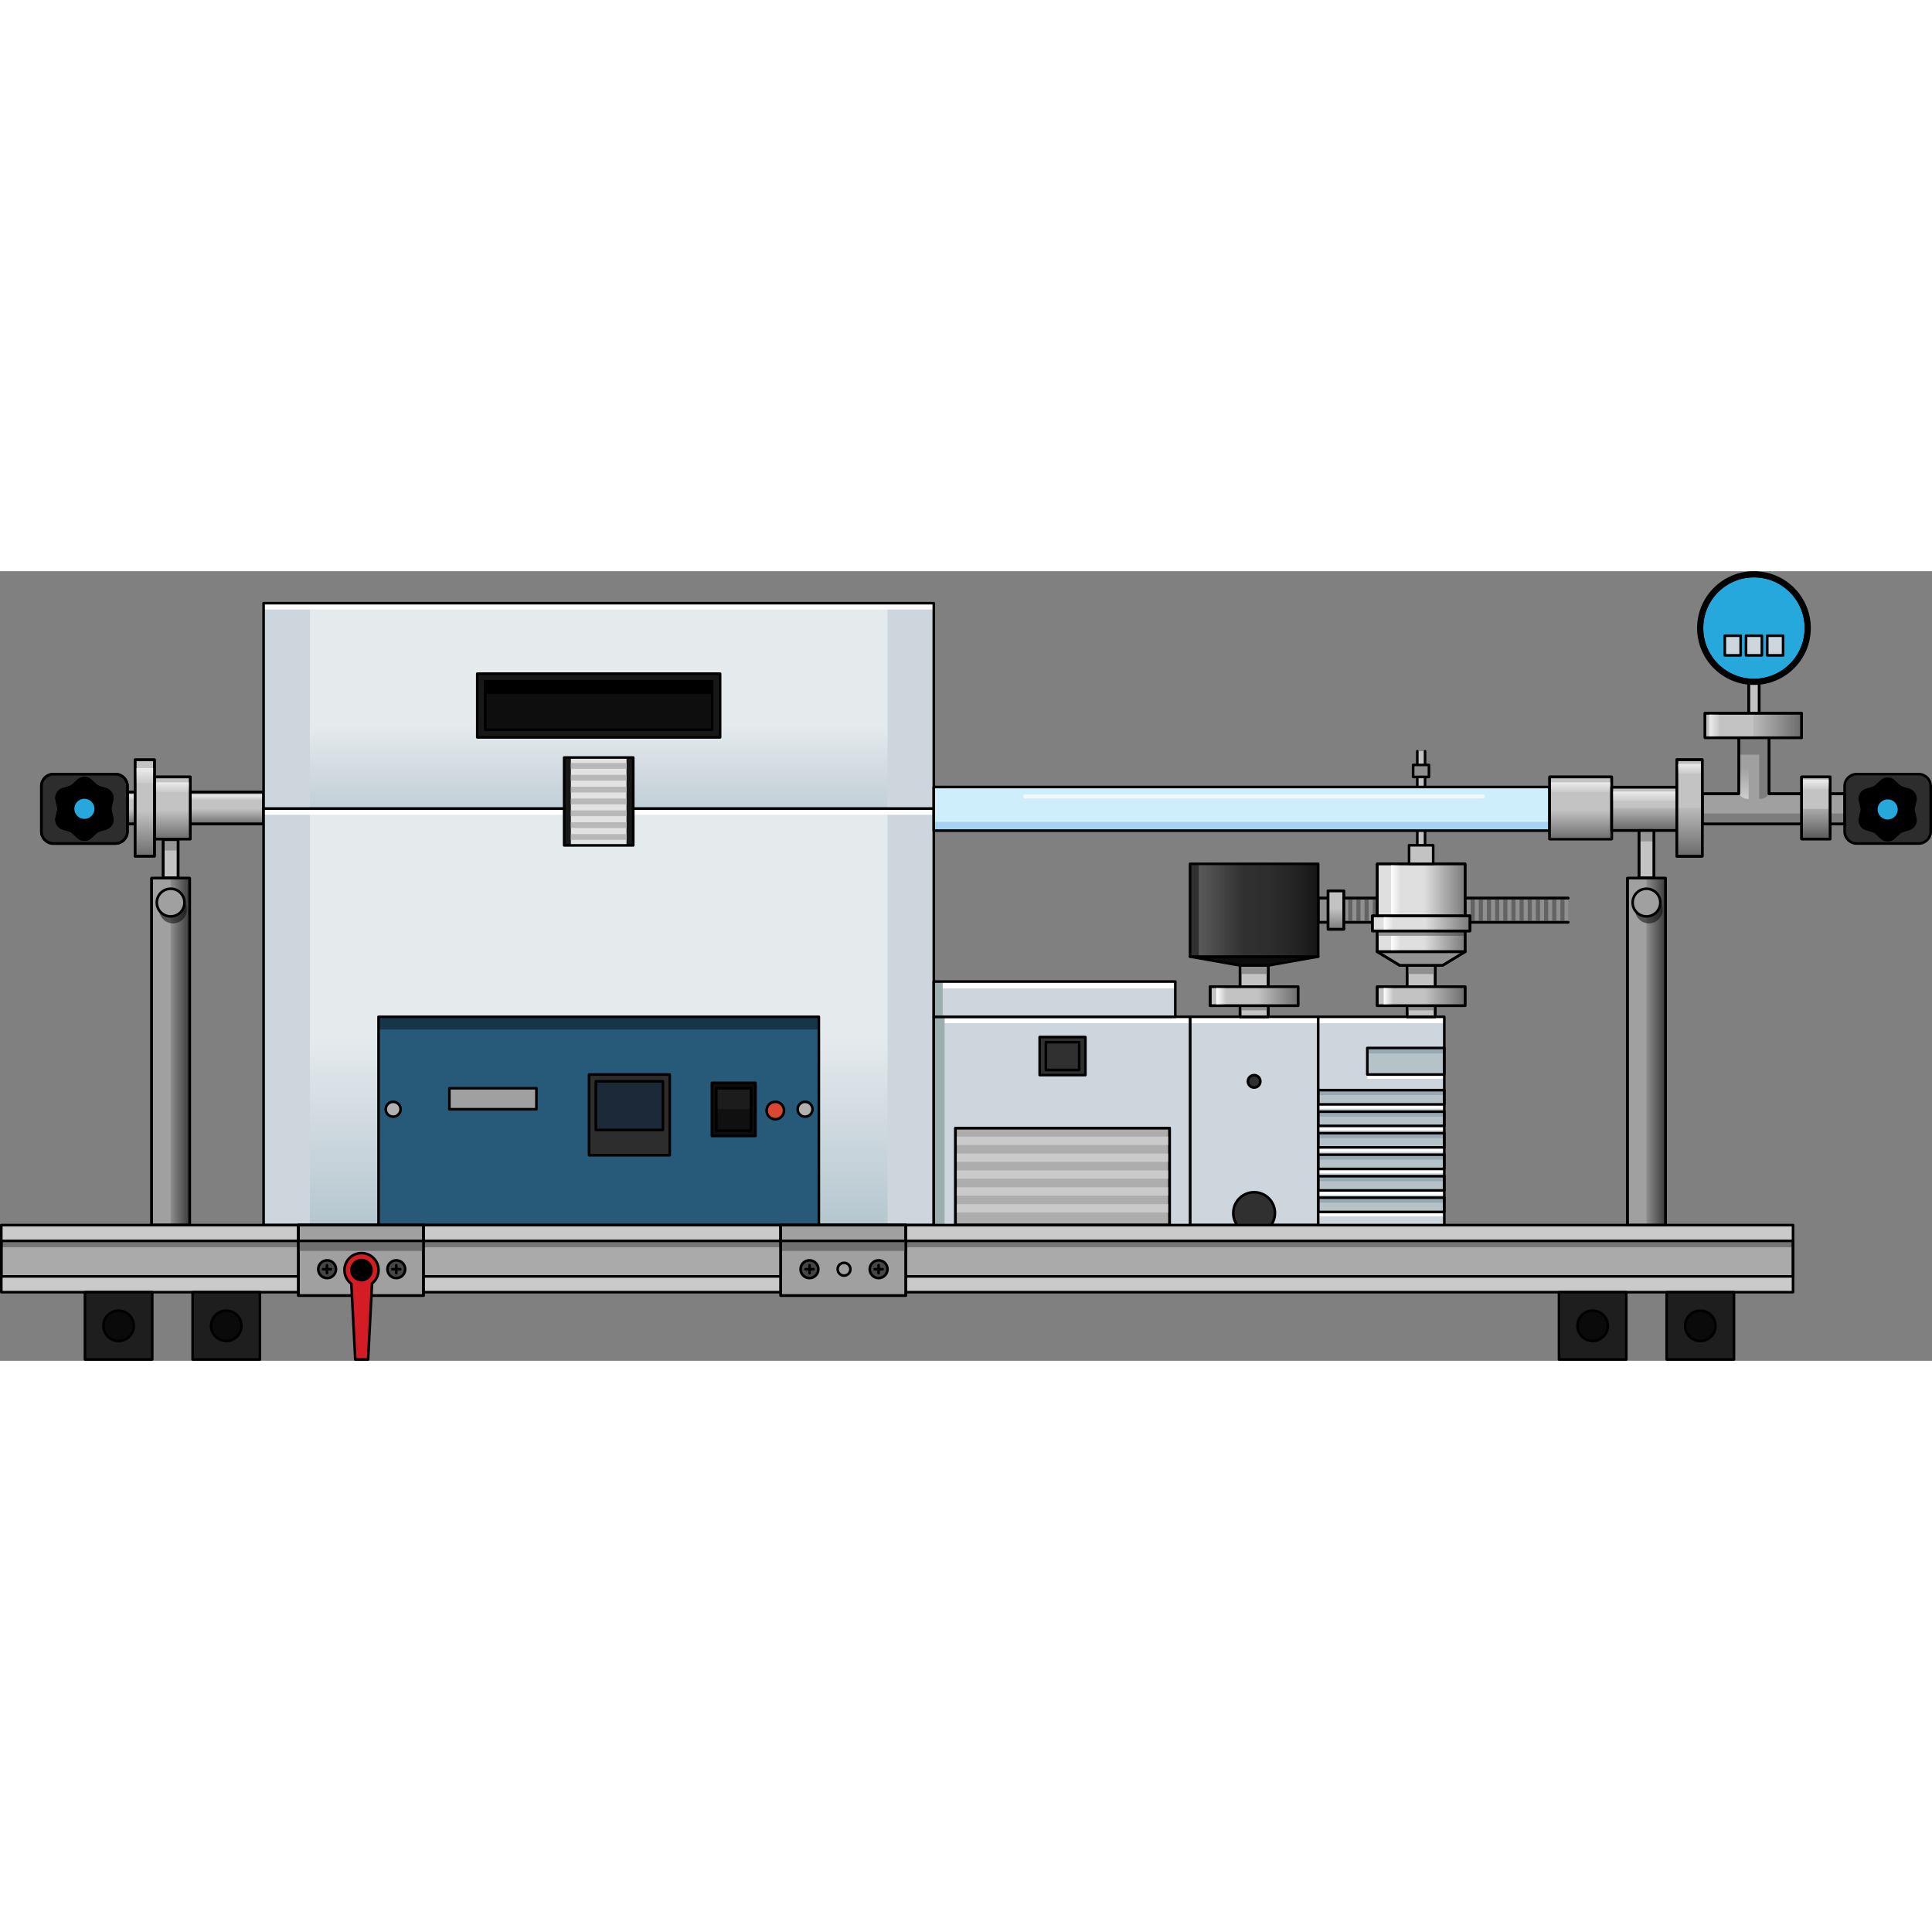 <?xml version="1.0" encoding="utf-8"?>
<!-- Created by: Science Figures, www.sciencefigures.org, Generator: Science Figures Editor -->
<svg version="1.1" id="Layer_1" xmlns="http://www.w3.org/2000/svg" xmlns:xlink="http://www.w3.org/1999/xlink" 
	 width="800px" height="800px" viewBox="0 0 743.48 303.846" enable-background="new 0 0 743.48 303.846"
	 xml:space="preserve">
<rect x="0" y="0" width="743.48" height="303.846" fill="#808080" stroke="none"/>
<g>
	<polyline fill="#8F8F8F" stroke="#000000" stroke-linecap="round" stroke-linejoin="round" stroke-miterlimit="10" points="
		603.476,135.108 507.27,135.108 507.27,125.805 603.476,125.805 	"/>
	<g>
		<g>
			<rect x="518.832" y="125.805" fill="#636363" width="1.583" height="9.304"/>
		</g>
		<g>
			<rect x="521.972" y="125.805" fill="#636363" width="1.583" height="9.304"/>
		</g>
		<g>
			<rect x="525.112" y="125.805" fill="#636363" width="1.583" height="9.304"/>
		</g>
		<g>
			<rect x="528.252" y="125.805" fill="#636363" width="1.583" height="9.304"/>
		</g>
		<g>
			<rect x="531.391" y="125.805" fill="#636363" width="1.583" height="9.304"/>
		</g>
		<g>
			<rect x="534.531" y="125.805" fill="#636363" width="1.583" height="9.304"/>
		</g>
		<g>
			<rect x="537.671" y="125.805" fill="#636363" width="1.583" height="9.304"/>
		</g>
		<g>
			<rect x="540.811" y="125.805" fill="#636363" width="1.583" height="9.304"/>
		</g>
		<g>
			<rect x="543.951" y="125.805" fill="#636363" width="1.583" height="9.304"/>
		</g>
		<g>
			<rect x="547.091" y="125.805" fill="#636363" width="1.583" height="9.304"/>
		</g>
		<g>
			<rect x="550.231" y="125.805" fill="#636363" width="1.583" height="9.304"/>
		</g>
		<g>
			<rect x="553.371" y="125.805" fill="#636363" width="1.583" height="9.304"/>
		</g>
		<g>
			<rect x="556.511" y="125.805" fill="#636363" width="1.583" height="9.304"/>
		</g>
		<g>
			<rect x="559.651" y="125.805" fill="#636363" width="1.583" height="9.304"/>
		</g>
		<g>
			<rect x="562.791" y="125.805" fill="#636363" width="1.583" height="9.304"/>
		</g>
		<g>
			<rect x="565.931" y="125.805" fill="#636363" width="1.583" height="9.304"/>
		</g>
		<g>
			<rect x="569.071" y="125.805" fill="#636363" width="1.583" height="9.304"/>
		</g>
		<g>
			<rect x="572.211" y="125.805" fill="#636363" width="1.583" height="9.304"/>
		</g>
		<g>
			<rect x="575.35" y="125.805" fill="#636363" width="1.583" height="9.304"/>
		</g>
		<g>
			<rect x="578.49" y="125.805" fill="#636363" width="1.583" height="9.304"/>
		</g>
		<g>
			<rect x="581.63" y="125.805" fill="#636363" width="1.583" height="9.304"/>
		</g>
		<g>
			<rect x="584.77" y="125.805" fill="#636363" width="1.583" height="9.304"/>
		</g>
		<g>
			<rect x="587.91" y="125.805" fill="#636363" width="1.583" height="9.304"/>
		</g>
		<g>
			<rect x="591.05" y="125.805" fill="#636363" width="1.583" height="9.304"/>
		</g>
		<g>
			<rect x="594.19" y="125.805" fill="#636363" width="1.583" height="9.304"/>
		</g>
		<g>
			<rect x="597.33" y="125.805" fill="#636363" width="1.583" height="9.304"/>
		</g>
		<g>
			<rect x="600.47" y="125.805" fill="#636363" width="1.583" height="9.304"/>
		</g>
	</g>
	<polyline fill="none" stroke="#000000" stroke-linecap="round" stroke-linejoin="round" stroke-miterlimit="10" points="
		603.476,135.108 507.27,135.108 507.27,125.805 603.476,125.805 	"/>
	<g>
		<polyline fill="#C3C3C3" stroke="#000000" stroke-linecap="round" stroke-linejoin="round" stroke-miterlimit="10" points="
			545.409,69.268 545.409,112.607 548.387,112.607 548.387,69.268 		"/>
		<rect x="457.961" y="171.467" fill="#CDD6DC" width="49.309" height="80.159"/>
		<rect x="457.961" y="171.467" fill="#FFFFFF" width="49.309" height="2.449"/>
		
			<rect x="457.961" y="171.467" fill="none" stroke="#000000" stroke-linecap="round" stroke-linejoin="round" stroke-miterlimit="10" width="49.309" height="80.159"/>
		
			<circle fill="#303030" stroke="#000000" stroke-linecap="round" stroke-linejoin="round" stroke-miterlimit="10" cx="482.616" cy="246.998" r="8.022"/>
		
			<circle fill="#303030" stroke="#000000" stroke-linecap="round" stroke-linejoin="round" stroke-miterlimit="10" cx="482.616" cy="196.308" r="2.395"/>
		<g>
			
				<rect x="49.044" y="84.974" fill="#C3C3C3" stroke="#000000" stroke-linecap="round" stroke-linejoin="round" stroke-miterlimit="10" width="52.397" height="12.281"/>
			<linearGradient id="SVGID_1_" gradientUnits="userSpaceOnUse" x1="75.243" y1="101.702" x2="75.243" y2="91.461">
				<stop  offset="0" style="stop-color:#2D2D2D"/>
				<stop  offset="1" style="stop-color:#2D2D2D;stop-opacity:0"/>
			</linearGradient>
			<rect x="49.044" y="91.115" fill="url(#SVGID_1_)" width="52.397" height="6.141"/>
			<linearGradient id="SVGID_2_" gradientUnits="userSpaceOnUse" x1="75.243" y1="84.98" x2="75.243" y2="88.312">
				<stop  offset="0" style="stop-color:#FFFFFF"/>
				<stop  offset="1" style="stop-color:#FFFFFF;stop-opacity:0"/>
			</linearGradient>
			<rect x="49.044" y="86.043" fill="url(#SVGID_2_)" width="52.397" height="1.914"/>
			
				<rect x="49.044" y="84.974" fill="none" stroke="#000000" stroke-linecap="round" stroke-linejoin="round" stroke-miterlimit="10" width="52.397" height="12.281"/>
		</g>
		<g>
			
				<rect x="58.344" y="118.125" fill="#A0A0A0" stroke="#000000" stroke-linecap="round" stroke-linejoin="round" stroke-miterlimit="10" width="14.651" height="133.502"/>
			<linearGradient id="SVGID_3_" gradientUnits="userSpaceOnUse" x1="74.216" y1="184.875" x2="63.993" y2="184.875">
				<stop  offset="0" style="stop-color:#2D2D2D"/>
				<stop  offset="1" style="stop-color:#2D2D2D;stop-opacity:0"/>
			</linearGradient>
			<rect x="65.669" y="118.125" fill="url(#SVGID_3_)" width="7.325" height="133.502"/>
			<circle opacity="0.5" cx="66.59" cy="130.198" r="5.325"/>
			
				<rect x="58.344" y="118.125" fill="none" stroke="#000000" stroke-linecap="round" stroke-linejoin="round" stroke-miterlimit="10" width="14.651" height="133.502"/>
			
				<rect x="62.797" y="103.279" fill="#C3C3C3" stroke="#000000" stroke-linecap="round" stroke-linejoin="round" stroke-miterlimit="10" width="5.744" height="14.717"/>
			<rect x="62.797" y="103.279" opacity="0.3" fill="#2D2D2D" width="5.744" height="4.195"/>
			
				<rect x="62.797" y="103.279" fill="none" stroke="#000000" stroke-linecap="round" stroke-linejoin="round" stroke-miterlimit="10" width="5.744" height="14.717"/>
			
				<circle fill="#A0A0A0" stroke="#000000" stroke-linecap="round" stroke-linejoin="round" stroke-miterlimit="10" cx="65.669" cy="127.515" r="5.325"/>
		</g>
		<rect x="359.344" y="83.047" fill="#CEEEFB" width="236.992" height="16.78"/>
		<path opacity="0.7" fill="#FFFFFF" d="M570.686,87.444H394.545c-0.434,0-0.785-0.351-0.785-0.785c0-0.434,0.351-0.785,0.785-0.785
			h176.141c0.434,0,0.785,0.351,0.785,0.785C571.471,87.092,571.12,87.444,570.686,87.444z"/>
		<rect x="359.344" y="96.471" opacity="0.2" fill="#006AD1" width="236.992" height="2.969"/>
		<rect x="101.441" y="91.308" fill="#CDD6DC" width="257.903" height="160.318"/>
		<linearGradient id="SVGID_4_" gradientUnits="userSpaceOnUse" x1="230.392" y1="79.373" x2="230.392" y2="256.857">
			<stop  offset="0.564" style="stop-color:#E5EAED"/>
			<stop  offset="1" style="stop-color:#B2C4CE"/>
		</linearGradient>
		<rect x="119.254" y="91.308" fill="url(#SVGID_4_)" width="222.277" height="160.318"/>
		<rect x="101.441" y="91.308" fill="#FFFFFF" width="257.903" height="2.415"/>
		
			<rect x="101.441" y="91.308" fill="none" stroke="#000000" stroke-linecap="round" stroke-linejoin="round" stroke-miterlimit="10" width="257.903" height="160.318"/>
		<rect x="101.441" y="12.311" fill="#CDD6DC" width="257.903" height="78.997"/>
		<linearGradient id="SVGID_5_" gradientUnits="userSpaceOnUse" x1="230.392" y1="1.934" x2="230.392" y2="103.968">
			<stop  offset="0.564" style="stop-color:#E5EAED"/>
			<stop  offset="1" style="stop-color:#B2C4CE"/>
		</linearGradient>
		<rect x="119.254" y="12.311" fill="url(#SVGID_5_)" width="222.277" height="78.997"/>
		<rect x="101.441" y="12.311" fill="#FFFFFF" width="257.903" height="2.415"/>
		
			<rect x="101.441" y="12.311" fill="none" stroke="#000000" stroke-linecap="round" stroke-linejoin="round" stroke-miterlimit="10" width="257.903" height="78.997"/>
		<rect x="145.667" y="171.467" fill="#275978" width="169.451" height="80.159"/>
		<rect x="145.667" y="171.467" opacity="0.4" width="169.451" height="4.899"/>
		
			<rect x="145.667" y="171.467" fill="none" stroke="#000000" stroke-linecap="round" stroke-linejoin="round" stroke-miterlimit="10" width="169.451" height="80.159"/>
		<rect x="273.96" y="196.899" fill="#0D0D0D" width="16.768" height="20.427"/>
		
			<rect x="273.96" y="196.899" fill="none" stroke="#000000" stroke-linecap="round" stroke-linejoin="round" stroke-miterlimit="10" width="16.768" height="20.427"/>
		<rect x="275.655" y="198.965" fill="#1C1C1C" width="13.377" height="16.296"/>
		<rect x="275.655" y="207.046" fill="#101010" width="13.377" height="8.214"/>
		
			<rect x="275.655" y="198.965" fill="none" stroke="#000000" stroke-linecap="round" stroke-linejoin="round" stroke-miterlimit="10" width="13.377" height="16.296"/>
		
			<rect x="226.671" y="193.683" fill="#2D2D2D" stroke="#000000" stroke-linecap="round" stroke-linejoin="round" stroke-miterlimit="10" width="31.064" height="31.064"/>
		<rect x="229.296" y="196.308" fill="#1C2939" width="25.815" height="18.716"/>
		
			<rect x="229.296" y="196.308" fill="none" stroke="#000000" stroke-linecap="round" stroke-linejoin="round" stroke-miterlimit="10" width="25.815" height="18.716"/>
		
			<circle fill="#D94732" stroke="#000000" stroke-linecap="round" stroke-linejoin="round" stroke-miterlimit="10" cx="298.351" cy="207.537" r="3.356"/>
		
			<circle fill="#B1B1B1" stroke="#000000" stroke-linecap="round" stroke-linejoin="round" stroke-miterlimit="10" cx="309.813" cy="207.046" r="2.864"/>
		
			<circle fill="#B1B1B1" stroke="#000000" stroke-linecap="round" stroke-linejoin="round" stroke-miterlimit="10" cx="151.292" cy="207.046" r="2.864"/>
		<rect x="217.097" y="71.688" fill="#181818" width="26.591" height="33.819"/>
		<rect x="219.688" y="71.688" fill="#E2E2E2" width="21.409" height="33.819"/>
		
			<rect x="217.097" y="71.688" fill="none" stroke="#000000" stroke-linecap="round" stroke-linejoin="round" stroke-miterlimit="10" width="26.591" height="33.819"/>
		<rect x="183.665" y="39.418" fill="#181818" width="93.454" height="24.525"/>
		<rect x="183.665" y="39.418" fill="#181818" width="93.454" height="24.525"/>
		
			<rect x="221.059" y="7.999" transform="matrix(-1.836970e-16 1 -1 -1.836970e-16 282.073 -178.712)" fill="#0E0E0E" stroke="#000000" stroke-linecap="round" stroke-linejoin="round" stroke-miterlimit="10" width="18.667" height="87.363"/>
		<rect x="186.711" y="42.347" width="87.363" height="4.855"/>
		
			<rect x="183.665" y="39.418" fill="none" stroke="#000000" stroke-linecap="round" stroke-linejoin="round" stroke-miterlimit="10" width="93.454" height="24.525"/>
		<rect x="0.5" y="251.626" fill="#CACACA" width="689.504" height="25.816"/>
		<rect x="0.5" y="257.699" fill="#AAAAAA" width="689.504" height="13.672"/>
		<rect x="0.5" y="257.699" fill="#757575" width="689.504" height="2.457"/>
		
			<rect x="0.5" y="257.699" fill="none" stroke="#000000" stroke-linecap="round" stroke-linejoin="round" stroke-miterlimit="10" width="689.504" height="13.672"/>
		
			<rect x="0.5" y="251.626" fill="none" stroke="#000000" stroke-linecap="round" stroke-linejoin="round" stroke-miterlimit="10" width="689.504" height="25.816"/>
		
			<rect x="300.429" y="251.626" fill="#A0A0A0" stroke="#000000" stroke-linecap="round" stroke-linejoin="round" stroke-miterlimit="10" width="48.14" height="27.125"/>
		<rect x="300.429" y="257.699" fill="#6F6F6F" width="48.14" height="3.863"/>
		
			<rect x="300.429" y="251.626" fill="none" stroke="#000000" stroke-linecap="round" stroke-linejoin="round" stroke-miterlimit="10" width="48.14" height="27.125"/>
		
			<circle fill="#464646" stroke="#000000" stroke-linecap="round" stroke-linejoin="round" stroke-miterlimit="10" cx="311.492" cy="268.608" r="3.419"/>
		
			<circle fill="#464646" stroke="#000000" stroke-linecap="round" stroke-linejoin="round" stroke-miterlimit="10" cx="338.111" cy="268.608" r="3.419"/>
		
			<circle fill="none" stroke="#000000" stroke-linecap="round" stroke-linejoin="round" stroke-miterlimit="10" cx="324.802" cy="268.608" r="2.462"/>
		
			<rect x="114.822" y="251.626" fill="#A0A0A0" stroke="#000000" stroke-linecap="round" stroke-linejoin="round" stroke-miterlimit="10" width="48.14" height="27.125"/>
		<rect x="114.822" y="257.699" fill="#6F6F6F" width="48.14" height="3.863"/>
		
			<rect x="114.822" y="251.626" fill="none" stroke="#000000" stroke-linecap="round" stroke-linejoin="round" stroke-miterlimit="10" width="48.14" height="27.125"/>
		
			<circle fill="#464646" stroke="#000000" stroke-linecap="round" stroke-linejoin="round" stroke-miterlimit="10" cx="125.884" cy="268.608" r="3.419"/>
		
			<circle fill="#464646" stroke="#000000" stroke-linecap="round" stroke-linejoin="round" stroke-miterlimit="10" cx="152.504" cy="268.608" r="3.419"/>
		<path fill="#2D2D2D" stroke="#000000" stroke-linecap="round" stroke-linejoin="round" stroke-miterlimit="10" d="M44.395,104.799
			H20.569c-2.567,0-4.649-2.081-4.649-4.649V82.724c0-2.567,2.081-4.649,4.649-4.649h23.827c2.567,0,4.649,2.081,4.649,4.649v17.426
			C49.044,102.718,46.963,104.799,44.395,104.799z"/>
		<path fill="none" stroke="#000000" stroke-linecap="round" stroke-linejoin="round" stroke-miterlimit="10" d="M44.395,104.799
			H20.569c-2.567,0-4.649-2.081-4.649-4.649V82.724c0-2.567,2.081-4.649,4.649-4.649h23.827c2.567,0,4.649,2.081,4.649,4.649v17.426
			C49.044,102.718,46.963,104.799,44.395,104.799z"/>
		<path stroke="#000000" stroke-linecap="round" stroke-linejoin="round" stroke-miterlimit="10" d="M34.854,80.531l1.963,1.832
			c0.387,0.361,0.851,0.629,1.357,0.783l2.568,0.784c1.747,0.534,2.784,2.328,2.372,4.109l-0.605,2.616
			c-0.119,0.515-0.119,1.051,0,1.567l0.605,2.616c0.412,1.78-0.625,3.575-2.372,4.109l-2.568,0.784
			c-0.506,0.154-0.97,0.422-1.357,0.783l-1.963,1.832c-1.336,1.247-3.408,1.247-4.744,0l-1.963-1.832
			c-0.387-0.361-0.851-0.629-1.357-0.783l-2.568-0.784c-1.747-0.534-2.784-2.328-2.372-4.109l0.605-2.616
			c0.119-0.515,0.119-1.051,0-1.567l-0.605-2.616c-0.412-1.78,0.625-3.575,2.372-4.109l2.568-0.784
			c0.506-0.154,0.97-0.422,1.357-0.783l1.963-1.832C31.446,79.284,33.518,79.284,34.854,80.531z"/>
		<path fill="none" stroke="#000000" stroke-linecap="round" stroke-linejoin="round" stroke-miterlimit="10" d="M34.854,80.531
			l1.963,1.832c0.387,0.361,0.851,0.629,1.357,0.783l2.568,0.784c1.747,0.534,2.784,2.328,2.372,4.109l-0.605,2.616
			c-0.119,0.515-0.119,1.051,0,1.567l0.605,2.616c0.412,1.78-0.625,3.575-2.372,4.109l-2.568,0.784
			c-0.506,0.154-0.97,0.422-1.357,0.783l-1.963,1.832c-1.336,1.247-3.408,1.247-4.744,0l-1.963-1.832
			c-0.387-0.361-0.851-0.629-1.357-0.783l-2.568-0.784c-1.747-0.534-2.784-2.328-2.372-4.109l0.605-2.616
			c0.119-0.515,0.119-1.051,0-1.567l-0.605-2.616c-0.412-1.78,0.625-3.575,2.372-4.109l2.568-0.784
			c0.506-0.154,0.97-0.422,1.357-0.783l1.963-1.832C31.446,79.284,33.518,79.284,34.854,80.531z"/>
		
			<circle fill="#26A8DC" stroke="#000000" stroke-linecap="round" stroke-linejoin="round" stroke-miterlimit="10" cx="32.482" cy="91.437" r="4.373"/>
		<path fill="#2D2D2D" stroke="#000000" stroke-linecap="round" stroke-linejoin="round" stroke-miterlimit="10" d="
			M738.331,104.799h-23.827c-2.568,0-4.649-2.081-4.649-4.649V82.724c0-2.567,2.081-4.649,4.649-4.649h23.827
			c2.568,0,4.649,2.081,4.649,4.649v17.426C742.98,102.718,740.899,104.799,738.331,104.799z"/>
		<path stroke="#000000" stroke-linecap="round" stroke-linejoin="round" stroke-miterlimit="10" d="M728.79,80.771l1.963,1.832
			c0.387,0.361,0.851,0.629,1.357,0.783l2.568,0.784c1.747,0.534,2.784,2.328,2.372,4.109l-0.605,2.616
			c-0.119,0.515-0.119,1.051,0,1.567l0.605,2.616c0.412,1.78-0.625,3.575-2.372,4.109l-2.568,0.784
			c-0.506,0.154-0.97,0.422-1.357,0.783l-1.963,1.832c-1.336,1.247-3.408,1.247-4.744,0l-1.963-1.832
			c-0.387-0.361-0.851-0.629-1.357-0.783l-2.568-0.784c-1.747-0.534-2.784-2.328-2.372-4.109l0.605-2.616
			c0.119-0.515,0.119-1.051,0-1.567l-0.605-2.616c-0.412-1.78,0.625-3.575,2.372-4.109l2.568-0.784
			c0.506-0.154,0.97-0.422,1.357-0.783l1.963-1.832C725.382,79.524,727.454,79.524,728.79,80.771z"/>
		
			<circle fill="#26A8DC" stroke="#000000" stroke-linecap="round" stroke-linejoin="round" stroke-miterlimit="10" cx="726.418" cy="91.677" r="4.373"/>
		
			<rect x="359.344" y="83.047" fill="none" stroke="#000000" stroke-linecap="round" stroke-linejoin="round" stroke-miterlimit="10" width="236.992" height="16.78"/>
		<polygon fill="#A0A0A0" stroke="#000000" stroke-linecap="round" stroke-linejoin="round" stroke-miterlimit="10" points="
			680.782,85.618 680.782,63.287 669.144,63.287 669.144,85.618 655.067,85.618 655.067,97.256 709.856,97.256 709.856,85.618 		"/>
		<linearGradient id="SVGID_6_" gradientUnits="userSpaceOnUse" x1="671.042" y1="100.847" x2="671.042" y2="75.557">
			<stop  offset="0" style="stop-color:#FFFFFF"/>
			<stop  offset="1" style="stop-color:#FFFFFF;stop-opacity:0"/>
		</linearGradient>
		<path fill="url(#SVGID_6_)" d="M669.144,85.618c0,0,0.978,2.052,3.796,2.052c0-5.71,0-16.441,0-16.441h-3.796V85.618z"/>
		<path opacity="0.3" fill="#2D2D2D" d="M680.782,64.072h-11.638v6.522h7.842c0,3.369,0,12.476,0,17.076
			c2.818,0,3.796-2.052,3.796-2.052V70.594h0V64.072z"/>
		<rect x="655.067" y="93.239" opacity="0.3" fill="#2D2D2D" width="54.789" height="4.017"/>
		<polygon fill="none" stroke="#000000" stroke-linecap="round" stroke-linejoin="round" stroke-miterlimit="10" points="
			680.782,85.618 680.782,63.287 669.144,63.287 669.144,85.618 655.067,85.618 655.067,97.256 709.856,97.256 709.856,85.618 		"/>
		
			<rect x="661.694" y="39.358" transform="matrix(3.728757e-11 -1 1 3.728757e-11 633.583 716.344)" fill="#C3C3C3" stroke="#000000" stroke-linecap="round" stroke-linejoin="round" stroke-miterlimit="10" width="26.538" height="4.045"/>
		
			<rect x="661.694" y="39.358" transform="matrix(3.728757e-11 -1 1 3.728757e-11 633.583 716.344)" fill="none" stroke="#000000" stroke-linecap="round" stroke-linejoin="round" stroke-miterlimit="10" width="26.538" height="4.045"/>
		
			<rect x="596.336" y="79.175" fill="#C3C3C3" stroke="#000000" stroke-linecap="round" stroke-linejoin="round" stroke-miterlimit="10" width="23.88" height="23.88"/>
		<linearGradient id="SVGID_7_" gradientUnits="userSpaceOnUse" x1="608.276" y1="79.186" x2="608.276" y2="85.665">
			<stop  offset="0" style="stop-color:#FFFFFF"/>
			<stop  offset="1" style="stop-color:#FFFFFF;stop-opacity:0"/>
		</linearGradient>
		<rect x="596.336" y="81.253" fill="url(#SVGID_7_)" width="23.88" height="3.721"/>
		
			<rect x="596.336" y="79.175" fill="none" stroke="#000000" stroke-linecap="round" stroke-linejoin="round" stroke-miterlimit="10" width="23.88" height="23.88"/>
		<linearGradient id="SVGID_8_" gradientUnits="userSpaceOnUse" x1="608.276" y1="111.701" x2="608.276" y2="91.788">
			<stop  offset="0" style="stop-color:#2D2D2D"/>
			<stop  offset="1" style="stop-color:#2D2D2D;stop-opacity:0"/>
		</linearGradient>
		<rect x="596.336" y="91.115" fill="url(#SVGID_8_)" width="23.88" height="11.94"/>
		
			<rect x="620.216" y="83.112" fill="#C3C3C3" stroke="#000000" stroke-linecap="round" stroke-linejoin="round" stroke-miterlimit="10" width="25.042" height="16.651"/>
		<linearGradient id="SVGID_9_" gradientUnits="userSpaceOnUse" x1="632.736" y1="82.731" x2="632.736" y2="89.21">
			<stop  offset="0" style="stop-color:#FFFFFF"/>
			<stop  offset="1" style="stop-color:#FFFFFF;stop-opacity:0"/>
		</linearGradient>
		<rect x="620.216" y="84.798" fill="url(#SVGID_9_)" width="25.042" height="3.721"/>
		<linearGradient id="SVGID_10_" gradientUnits="userSpaceOnUse" x1="632.736" y1="105.783" x2="632.736" y2="89.811">
			<stop  offset="0" style="stop-color:#2D2D2D"/>
			<stop  offset="1" style="stop-color:#2D2D2D;stop-opacity:0"/>
		</linearGradient>
		<rect x="620.216" y="91.115" fill="url(#SVGID_10_)" width="25.042" height="8.648"/>
		
			<rect x="620.216" y="83.112" fill="none" stroke="#000000" stroke-linecap="round" stroke-linejoin="round" stroke-miterlimit="10" width="25.042" height="16.651"/>
		<g>
			
				<rect x="626.282" y="118.125" fill="#A0A0A0" stroke="#000000" stroke-linecap="round" stroke-linejoin="round" stroke-miterlimit="10" width="14.651" height="133.502"/>
			<linearGradient id="SVGID_11_" gradientUnits="userSpaceOnUse" x1="642.154" y1="184.875" x2="631.932" y2="184.875">
				<stop  offset="0" style="stop-color:#2D2D2D"/>
				<stop  offset="1" style="stop-color:#2D2D2D;stop-opacity:0"/>
			</linearGradient>
			<rect x="633.608" y="118.125" fill="url(#SVGID_11_)" width="7.325" height="133.502"/>
			<circle opacity="0.5" cx="634.528" cy="130.198" r="5.325"/>
			
				<rect x="626.282" y="118.125" fill="none" stroke="#000000" stroke-linecap="round" stroke-linejoin="round" stroke-miterlimit="10" width="14.651" height="133.502"/>
			
				<rect x="630.736" y="99.763" fill="#C3C3C3" stroke="#000000" stroke-linecap="round" stroke-linejoin="round" stroke-miterlimit="10" width="5.744" height="18.233"/>
			<rect x="630.736" y="99.763" opacity="0.3" fill="#2D2D2D" width="5.744" height="4.195"/>
			
				<rect x="630.736" y="99.763" fill="none" stroke="#000000" stroke-linecap="round" stroke-linejoin="round" stroke-miterlimit="10" width="5.744" height="18.233"/>
			
				<circle fill="#A0A0A0" stroke="#000000" stroke-linecap="round" stroke-linejoin="round" stroke-miterlimit="10" cx="633.608" cy="127.515" r="5.325"/>
		</g>
		
			<rect x="645.257" y="72.527" fill="#C3C3C3" stroke="#000000" stroke-linecap="round" stroke-linejoin="round" stroke-miterlimit="10" width="9.81" height="37.175"/>
		<linearGradient id="SVGID_12_" gradientUnits="userSpaceOnUse" x1="650.162" y1="72.127" x2="650.162" y2="78.606">
			<stop  offset="0" style="stop-color:#FFFFFF"/>
			<stop  offset="1" style="stop-color:#FFFFFF;stop-opacity:0"/>
		</linearGradient>
		<rect x="645.257" y="74.194" fill="url(#SVGID_12_)" width="9.81" height="3.721"/>
		<linearGradient id="SVGID_13_" gradientUnits="userSpaceOnUse" x1="650.162" y1="124.382" x2="650.162" y2="88.952">
			<stop  offset="0" style="stop-color:#2D2D2D"/>
			<stop  offset="1" style="stop-color:#2D2D2D;stop-opacity:0"/>
		</linearGradient>
		<rect x="645.257" y="91.115" fill="url(#SVGID_13_)" width="9.81" height="18.588"/>
		
			<rect x="645.257" y="72.527" fill="none" stroke="#000000" stroke-linecap="round" stroke-linejoin="round" stroke-miterlimit="10" width="9.81" height="37.175"/>
		
			<rect x="599.938" y="277.442" fill="#1E1E1E" stroke="#000000" stroke-linecap="round" stroke-linejoin="round" stroke-miterlimit="10" width="25.904" height="25.904"/>
		
			<rect x="641.373" y="277.442" fill="#1E1E1E" stroke="#000000" stroke-linecap="round" stroke-linejoin="round" stroke-miterlimit="10" width="25.904" height="25.904"/>
		
			<circle fill="#0A0A0A" stroke="#000000" stroke-linecap="round" stroke-linejoin="round" stroke-miterlimit="10" cx="612.89" cy="290.394" r="5.838"/>
		
			<circle fill="#0A0A0A" stroke="#000000" stroke-linecap="round" stroke-linejoin="round" stroke-miterlimit="10" cx="654.325" cy="290.394" r="5.838"/>
		
			<rect x="32.688" y="277.442" fill="#1E1E1E" stroke="#000000" stroke-linecap="round" stroke-linejoin="round" stroke-miterlimit="10" width="25.904" height="25.904"/>
		
			<rect x="74.123" y="277.442" fill="#1E1E1E" stroke="#000000" stroke-linecap="round" stroke-linejoin="round" stroke-miterlimit="10" width="25.904" height="25.904"/>
		
			<circle fill="#0A0A0A" stroke="#000000" stroke-linecap="round" stroke-linejoin="round" stroke-miterlimit="10" cx="45.64" cy="290.394" r="5.838"/>
		
			<circle fill="#0A0A0A" stroke="#000000" stroke-linecap="round" stroke-linejoin="round" stroke-miterlimit="10" cx="87.075" cy="290.394" r="5.838"/>
		<path fill="#D31C23" stroke="#000000" stroke-linecap="round" stroke-linejoin="round" stroke-miterlimit="10" d="
			M145.667,268.951c0-3.62-2.935-6.555-6.555-6.555c-3.62,0-6.555,2.935-6.555,6.555c0,2.153,1.043,4.057,2.645,5.252l1.513,29.143
			h4.941l1.516-29.255C144.689,272.89,145.667,271.036,145.667,268.951z"/>
		
			<circle stroke="#000000" stroke-linecap="round" stroke-linejoin="round" stroke-miterlimit="10" cx="139.112" cy="268.951" r="3.859"/>
		
			<rect x="693.293" y="79.175" fill="#C3C3C3" stroke="#000000" stroke-linecap="round" stroke-linejoin="round" stroke-miterlimit="10" width="10.997" height="23.88"/>
		<linearGradient id="SVGID_14_" gradientUnits="userSpaceOnUse" x1="698.791" y1="78.205" x2="698.791" y2="84.683">
			<stop  offset="0" style="stop-color:#FFFFFF"/>
			<stop  offset="1" style="stop-color:#FFFFFF;stop-opacity:0"/>
		</linearGradient>
		<rect x="693.293" y="80.272" fill="url(#SVGID_14_)" width="10.997" height="3.721"/>
		<linearGradient id="SVGID_15_" gradientUnits="userSpaceOnUse" x1="698.791" y1="109.212" x2="698.791" y2="88.047">
			<stop  offset="0" style="stop-color:#2D2D2D"/>
			<stop  offset="1" style="stop-color:#2D2D2D;stop-opacity:0"/>
		</linearGradient>
		<rect x="693.293" y="91.437" fill="url(#SVGID_15_)" width="10.997" height="11.617"/>
		
			<rect x="693.293" y="79.175" fill="none" stroke="#000000" stroke-linecap="round" stroke-linejoin="round" stroke-miterlimit="10" width="10.997" height="23.88"/>
		<rect x="359.344" y="171.467" fill="#CDD6DC" width="98.618" height="80.159"/>
		<rect x="359.344" y="171.467" fill="#FFFFFF" width="98.618" height="2.449"/>
		<g>
			
				<rect x="400.083" y="179.252" fill="#303030" stroke="#000000" stroke-linecap="round" stroke-linejoin="round" stroke-miterlimit="10" width="17.609" height="14.661"/>
		</g>
		<g>
			
				<rect x="402.479" y="181.247" fill="#303030" stroke="#000000" stroke-linecap="round" stroke-linejoin="round" stroke-miterlimit="10" width="12.817" height="10.671"/>
		</g>
		
			<rect x="367.688" y="214.299" fill="#ADADAD" stroke="#000000" stroke-linecap="round" stroke-linejoin="round" stroke-miterlimit="10" width="82.398" height="37.327"/>
		<rect x="367.688" y="217.588" fill="#CACACA" width="82.398" height="3.207"/>
		<rect x="367.688" y="224.084" fill="#CACACA" width="82.398" height="3.207"/>
		<rect x="367.688" y="230.58" fill="#CACACA" width="82.398" height="3.207"/>
		<rect x="367.688" y="237.076" fill="#CACACA" width="82.398" height="3.207"/>
		<rect x="367.688" y="243.572" fill="#CACACA" width="82.398" height="3.207"/>
		<rect x="359.344" y="171.467" fill="#9DAEAE" width="4.172" height="80.159"/>
		
			<rect x="367.688" y="214.299" fill="none" stroke="#000000" stroke-linecap="round" stroke-linejoin="round" stroke-miterlimit="10" width="82.398" height="37.327"/>
		
			<rect x="359.344" y="171.467" fill="none" stroke="#000000" stroke-linecap="round" stroke-linejoin="round" stroke-miterlimit="10" width="98.618" height="80.159"/>
		
			<rect x="477.194" y="151.718" fill="#C3C3C3" stroke="#000000" stroke-linecap="round" stroke-linejoin="round" stroke-miterlimit="10" width="10.843" height="19.749"/>
		<rect x="477.194" y="167.208" fill="#8F8F8F" width="10.843" height="1.769"/>
		<rect x="477.194" y="151.718" fill="#8F8F8F" width="10.843" height="3.295"/>
		
			<rect x="477.194" y="151.718" fill="none" stroke="#000000" stroke-linecap="round" stroke-linejoin="round" stroke-miterlimit="10" width="10.843" height="19.749"/>
		<rect x="507.27" y="171.467" fill="#CDD6DC" width="48.534" height="80.159"/>
		<rect x="507.27" y="171.467" fill="#FFFFFF" width="48.534" height="2.449"/>
		<rect x="526.176" y="193.683" fill="#FFFFFF" width="29.628" height="1.643"/>
		<rect x="526.176" y="183.472" fill="#B5C2C7" width="29.628" height="10.212"/>
		<rect x="526.176" y="183.472" fill="#97A9B3" width="29.628" height="2.101"/>
		
			<rect x="526.176" y="183.472" fill="none" stroke="#000000" stroke-linecap="round" stroke-linejoin="round" stroke-miterlimit="10" width="29.628" height="10.212"/>
		<g>
			<rect x="507.27" y="205.178" fill="#FFFFFF" width="48.534" height="1.667"/>
			<rect x="507.27" y="199.692" fill="#B5C2C7" width="48.534" height="5.485"/>
			<rect x="507.27" y="199.692" fill="#97A9B3" width="48.534" height="1.913"/>
			
				<rect x="507.27" y="199.692" fill="none" stroke="#000000" stroke-linecap="round" stroke-linejoin="round" stroke-miterlimit="10" width="48.534" height="5.485"/>
		</g>
		<g>
			<rect x="507.27" y="213.456" fill="#FFFFFF" width="48.534" height="1.667"/>
			<rect x="507.27" y="207.971" fill="#B5C2C7" width="48.534" height="5.485"/>
			<rect x="507.27" y="207.971" fill="#97A9B3" width="48.534" height="1.913"/>
			
				<rect x="507.27" y="207.971" fill="none" stroke="#000000" stroke-linecap="round" stroke-linejoin="round" stroke-miterlimit="10" width="48.534" height="5.485"/>
		</g>
		<g>
			<rect x="507.27" y="221.734" fill="#FFFFFF" width="48.534" height="1.667"/>
			<rect x="507.27" y="216.249" fill="#B5C2C7" width="48.534" height="5.485"/>
			<rect x="507.27" y="216.249" fill="#97A9B3" width="48.534" height="1.913"/>
			
				<rect x="507.27" y="216.249" fill="none" stroke="#000000" stroke-linecap="round" stroke-linejoin="round" stroke-miterlimit="10" width="48.534" height="5.485"/>
		</g>
		<g>
			<rect x="507.27" y="230.012" fill="#FFFFFF" width="48.534" height="1.667"/>
			<rect x="507.27" y="224.527" fill="#B5C2C7" width="48.534" height="5.485"/>
			<rect x="507.27" y="224.527" fill="#97A9B3" width="48.534" height="1.913"/>
			
				<rect x="507.27" y="224.527" fill="none" stroke="#000000" stroke-linecap="round" stroke-linejoin="round" stroke-miterlimit="10" width="48.534" height="5.485"/>
		</g>
		<g>
			<rect x="507.27" y="238.29" fill="#FFFFFF" width="48.534" height="1.667"/>
			<rect x="507.27" y="232.805" fill="#B5C2C7" width="48.534" height="5.485"/>
			<rect x="507.27" y="232.805" fill="#97A9B3" width="48.534" height="1.913"/>
			
				<rect x="507.27" y="232.805" fill="none" stroke="#000000" stroke-linecap="round" stroke-linejoin="round" stroke-miterlimit="10" width="48.534" height="5.485"/>
		</g>
		<g>
			<rect x="507.27" y="246.568" fill="#FFFFFF" width="48.534" height="1.667"/>
			<rect x="507.27" y="241.083" fill="#B5C2C7" width="48.534" height="5.485"/>
			<rect x="507.27" y="241.083" fill="#97A9B3" width="48.534" height="1.913"/>
			
				<rect x="507.27" y="241.083" fill="none" stroke="#000000" stroke-linecap="round" stroke-linejoin="round" stroke-miterlimit="10" width="48.534" height="5.485"/>
		</g>
		
			<rect x="507.27" y="171.467" fill="none" stroke="#000000" stroke-linecap="round" stroke-linejoin="round" stroke-miterlimit="10" width="48.534" height="80.159"/>
		<rect x="359.344" y="157.914" fill="#CDD6DC" width="92.938" height="13.553"/>
		<rect x="359.344" y="157.914" fill="#FFFFFF" width="92.938" height="2.608"/>
		<rect x="359.344" y="157.914" fill="#9DAEAE" width="3.434" height="13.553"/>
		
			<rect x="359.344" y="157.914" fill="none" stroke="#000000" stroke-linecap="round" stroke-linejoin="round" stroke-miterlimit="10" width="92.938" height="13.553"/>
		<polygon fill="#0B0B0B" points="488.037,151.718 477.194,151.718 457.961,148.306 507.27,148.306 		"/>
		<polygon fill="none" stroke="#000000" stroke-linecap="round" stroke-linejoin="round" stroke-miterlimit="10" points="
			488.037,151.718 477.194,151.718 457.961,148.306 507.27,148.306 		"/>
		<rect x="457.961" y="112.607" fill="#303030" width="49.309" height="35.7"/>
		<linearGradient id="SVGID_16_" gradientUnits="userSpaceOnUse" x1="461.339" y1="130.457" x2="478.701" y2="130.457">
			<stop  offset="0" style="stop-color:#FFFFFF"/>
			<stop  offset="1" style="stop-color:#FFFFFF;stop-opacity:0"/>
		</linearGradient>
		<rect x="461.339" y="112.607" opacity="0.2" fill="url(#SVGID_16_)" width="17.362" height="35.7"/>
		
			<linearGradient id="SVGID_17_" gradientUnits="userSpaceOnUse" x1="2977.493" y1="87.449" x2="3004.748" y2="87.449" gradientTransform="matrix(-1 0 0 -1 3484.763 217.905)">
			<stop  offset="0" style="stop-color:#151515"/>
			<stop  offset="1" style="stop-color:#2D2D2D;stop-opacity:0"/>
		</linearGradient>
		<polygon fill="url(#SVGID_17_)" points="507.27,112.607 480.015,112.607 480.015,148.306 507.27,148.306 		"/>
		
			<rect x="457.961" y="112.607" fill="none" stroke="#000000" stroke-linecap="round" stroke-linejoin="round" stroke-miterlimit="10" width="49.309" height="35.7"/>
		
			<rect x="541.476" y="151.718" fill="#C3C3C3" stroke="#000000" stroke-linecap="round" stroke-linejoin="round" stroke-miterlimit="10" width="10.843" height="19.749"/>
		<rect x="541.476" y="167.208" fill="#8F8F8F" width="10.843" height="1.769"/>
		<rect x="541.476" y="151.718" fill="#8F8F8F" width="10.843" height="3.295"/>
		
			<rect x="541.476" y="151.718" fill="none" stroke="#000000" stroke-linecap="round" stroke-linejoin="round" stroke-miterlimit="10" width="10.843" height="19.749"/>
		
			<rect x="529.988" y="112.607" fill="#DFDFDF" stroke="#000000" stroke-linecap="round" stroke-linejoin="round" stroke-miterlimit="10" width="33.819" height="33.819"/>
		<linearGradient id="SVGID_18_" gradientUnits="userSpaceOnUse" x1="535.31" y1="129.516" x2="539.022" y2="129.516">
			<stop  offset="0" style="stop-color:#FFFFFF"/>
			<stop  offset="1" style="stop-color:#FFFFFF;stop-opacity:0"/>
		</linearGradient>
		<rect x="535.31" y="112.607" fill="url(#SVGID_18_)" width="3.711" height="33.819"/>
		<rect x="529.988" y="138.434" fill="#939393" width="33.819" height="1.871"/>
		
			<linearGradient id="SVGID_19_" gradientUnits="userSpaceOnUse" x1="1861.503" y1="-1197.061" x2="1861.503" y2="-1225.262" gradientTransform="matrix(4.489659e-11 -1 1 4.489659e-11 1773.113 1991.019)">
			<stop  offset="0" style="stop-color:#2D2D2D"/>
			<stop  offset="1" style="stop-color:#2D2D2D;stop-opacity:0"/>
		</linearGradient>
		<polygon fill="url(#SVGID_19_)" points="563.807,112.607 563.807,146.426 546.898,146.426 546.898,112.607 		"/>
		
			<rect x="529.988" y="112.607" fill="none" stroke="#000000" stroke-linecap="round" stroke-linejoin="round" stroke-miterlimit="10" width="33.819" height="33.819"/>
		
			<rect x="528.115" y="132.611" fill="#DFDFDF" stroke="#000000" stroke-linecap="round" stroke-linejoin="round" stroke-miterlimit="10" width="37.565" height="5.823"/>
		<linearGradient id="SVGID_20_" gradientUnits="userSpaceOnUse" x1="532.482" y1="135.522" x2="536.193" y2="135.522">
			<stop  offset="0" style="stop-color:#FFFFFF"/>
			<stop  offset="1" style="stop-color:#FFFFFF;stop-opacity:0"/>
		</linearGradient>
		<rect x="532.482" y="132.611" fill="url(#SVGID_20_)" width="3.711" height="5.823"/>
		<linearGradient id="SVGID_21_" gradientUnits="userSpaceOnUse" x1="578.805" y1="135.522" x2="548.442" y2="135.522">
			<stop  offset="0" style="stop-color:#2D2D2D"/>
			<stop  offset="1" style="stop-color:#2D2D2D;stop-opacity:0"/>
		</linearGradient>
		<rect x="544.881" y="132.611" fill="url(#SVGID_21_)" width="20.799" height="5.823"/>
		
			<rect x="528.115" y="132.611" fill="none" stroke="#000000" stroke-linecap="round" stroke-linejoin="round" stroke-miterlimit="10" width="37.565" height="5.823"/>
		<polygon fill="#939393" stroke="#000000" stroke-linecap="round" stroke-linejoin="round" stroke-miterlimit="10" points="
			555.12,151.718 538.675,151.718 529.988,146.426 563.807,146.426 		"/>
		<polygon fill="none" stroke="#000000" stroke-linecap="round" stroke-linejoin="round" stroke-miterlimit="10" points="
			555.12,151.718 538.675,151.718 529.988,146.426 563.807,146.426 		"/>
		
			<rect x="300.429" y="251.626" fill="none" stroke="#000000" stroke-linecap="round" stroke-linejoin="round" stroke-miterlimit="10" width="48.14" height="6.072"/>
		
			<rect x="114.822" y="251.626" fill="none" stroke="#000000" stroke-linecap="round" stroke-linejoin="round" stroke-miterlimit="10" width="48.14" height="6.072"/>
		<g>
			
				<line fill="#464646" stroke="#000000" stroke-linecap="round" stroke-linejoin="round" stroke-miterlimit="10" x1="310.006" y1="268.608" x2="313.066" y2="268.608"/>
			
				<line fill="#464646" stroke="#000000" stroke-linecap="round" stroke-linejoin="round" stroke-miterlimit="10" x1="311.536" y1="267.078" x2="311.536" y2="270.138"/>
		</g>
		<g>
			
				<line fill="#464646" stroke="#000000" stroke-linecap="round" stroke-linejoin="round" stroke-miterlimit="10" x1="336.581" y1="268.608" x2="339.641" y2="268.608"/>
			
				<line fill="#464646" stroke="#000000" stroke-linecap="round" stroke-linejoin="round" stroke-miterlimit="10" x1="338.111" y1="267.078" x2="338.111" y2="270.138"/>
		</g>
		<g>
			
				<line fill="#464646" stroke="#000000" stroke-linecap="round" stroke-linejoin="round" stroke-miterlimit="10" x1="124.294" y1="268.608" x2="127.354" y2="268.608"/>
			
				<line fill="#464646" stroke="#000000" stroke-linecap="round" stroke-linejoin="round" stroke-miterlimit="10" x1="125.824" y1="267.078" x2="125.824" y2="270.138"/>
		</g>
		<g>
			
				<line fill="#464646" stroke="#000000" stroke-linecap="round" stroke-linejoin="round" stroke-miterlimit="10" x1="150.973" y1="268.608" x2="154.034" y2="268.608"/>
			
				<line fill="#464646" stroke="#000000" stroke-linecap="round" stroke-linejoin="round" stroke-miterlimit="10" x1="152.504" y1="267.078" x2="152.504" y2="270.138"/>
		</g>
		
			<circle stroke="#000000" stroke-linecap="round" stroke-linejoin="round" stroke-miterlimit="10" cx="674.963" cy="21.878" r="21.378"/>
		
			<circle fill="#26A8DC" stroke="#000000" stroke-linecap="round" stroke-linejoin="round" stroke-miterlimit="10" cx="674.963" cy="21.878" r="20.01"/>
		
			<rect x="663.749" y="24.813" fill="#CDD6DC" stroke="#000000" stroke-linecap="round" stroke-linejoin="round" stroke-miterlimit="10" width="6.099" height="7.571"/>
		
			<rect x="671.914" y="24.813" fill="#CDD6DC" stroke="#000000" stroke-linecap="round" stroke-linejoin="round" stroke-miterlimit="10" width="6.099" height="7.571"/>
		
			<rect x="680.079" y="24.813" fill="#CDD6DC" stroke="#000000" stroke-linecap="round" stroke-linejoin="round" stroke-miterlimit="10" width="6.099" height="7.571"/>
		
			<circle fill="none" stroke="#000000" stroke-linecap="round" stroke-linejoin="round" stroke-miterlimit="10" cx="674.963" cy="21.878" r="20.01"/>
		
			<rect x="465.706" y="159.85" fill="#C3C3C3" stroke="#000000" stroke-linecap="round" stroke-linejoin="round" stroke-miterlimit="10" width="33.819" height="7.358"/>
		<linearGradient id="SVGID_22_" gradientUnits="userSpaceOnUse" x1="468.092" y1="163.529" x2="471.948" y2="163.529">
			<stop  offset="0" style="stop-color:#FFFFFF"/>
			<stop  offset="1" style="stop-color:#FFFFFF;stop-opacity:0"/>
		</linearGradient>
		<rect x="468.092" y="159.85" fill="url(#SVGID_22_)" width="3.856" height="7.358"/>
		<linearGradient id="SVGID_23_" gradientUnits="userSpaceOnUse" x1="511.427" y1="163.529" x2="483.893" y2="163.529">
			<stop  offset="0" style="stop-color:#2D2D2D"/>
			<stop  offset="1" style="stop-color:#2D2D2D;stop-opacity:0"/>
		</linearGradient>
		<rect x="480.664" y="159.85" fill="url(#SVGID_23_)" width="18.862" height="7.358"/>
		
			<rect x="529.988" y="159.85" fill="#C3C3C3" stroke="#000000" stroke-linecap="round" stroke-linejoin="round" stroke-miterlimit="10" width="33.819" height="7.358"/>
		<linearGradient id="SVGID_24_" gradientUnits="userSpaceOnUse" x1="532.482" y1="163.529" x2="536.193" y2="163.529">
			<stop  offset="0" style="stop-color:#FFFFFF"/>
			<stop  offset="1" style="stop-color:#FFFFFF;stop-opacity:0"/>
		</linearGradient>
		<rect x="532.482" y="159.85" fill="url(#SVGID_24_)" width="3.711" height="7.358"/>
		<linearGradient id="SVGID_25_" gradientUnits="userSpaceOnUse" x1="575.75" y1="163.529" x2="548.121" y2="163.529">
			<stop  offset="0" style="stop-color:#2D2D2D"/>
			<stop  offset="1" style="stop-color:#2D2D2D;stop-opacity:0"/>
		</linearGradient>
		<rect x="544.881" y="159.85" fill="url(#SVGID_25_)" width="18.926" height="7.358"/>
		
			<rect x="465.706" y="159.85" fill="none" stroke="#000000" stroke-linecap="round" stroke-linejoin="round" stroke-miterlimit="10" width="33.819" height="7.358"/>
		
			<rect x="529.988" y="159.85" fill="none" stroke="#000000" stroke-linecap="round" stroke-linejoin="round" stroke-miterlimit="10" width="33.819" height="7.358"/>
		<g>
			
				<rect x="59.445" y="79.175" fill="#C3C3C3" stroke="#000000" stroke-linecap="round" stroke-linejoin="round" stroke-miterlimit="10" width="13.795" height="23.88"/>
			<linearGradient id="SVGID_26_" gradientUnits="userSpaceOnUse" x1="66.343" y1="111.701" x2="66.343" y2="91.788">
				<stop  offset="0" style="stop-color:#2D2D2D"/>
				<stop  offset="1" style="stop-color:#2D2D2D;stop-opacity:0"/>
			</linearGradient>
			<rect x="59.445" y="91.115" fill="url(#SVGID_26_)" width="13.795" height="11.94"/>
			<linearGradient id="SVGID_27_" gradientUnits="userSpaceOnUse" x1="66.343" y1="79.186" x2="66.343" y2="85.665">
				<stop  offset="0" style="stop-color:#FFFFFF"/>
				<stop  offset="1" style="stop-color:#FFFFFF;stop-opacity:0"/>
			</linearGradient>
			<rect x="59.445" y="81.253" fill="url(#SVGID_27_)" width="13.795" height="3.721"/>
			
				<rect x="59.445" y="79.175" fill="none" stroke="#000000" stroke-linecap="round" stroke-linejoin="round" stroke-miterlimit="10" width="13.795" height="23.88"/>
		</g>
		<g>
			
				<rect x="51.985" y="72.555" fill="#C3C3C3" stroke="#000000" stroke-linecap="round" stroke-linejoin="round" stroke-miterlimit="10" width="7.461" height="37.119"/>
			<linearGradient id="SVGID_28_" gradientUnits="userSpaceOnUse" x1="55.715" y1="123.115" x2="55.715" y2="92.162">
				<stop  offset="0" style="stop-color:#2D2D2D"/>
				<stop  offset="1" style="stop-color:#2D2D2D;stop-opacity:0"/>
			</linearGradient>
			<rect x="51.985" y="91.115" fill="url(#SVGID_28_)" width="7.461" height="18.56"/>
			<linearGradient id="SVGID_29_" gradientUnits="userSpaceOnUse" x1="55.715" y1="72.573" x2="55.715" y2="82.643">
				<stop  offset="0" style="stop-color:#FFFFFF"/>
				<stop  offset="1" style="stop-color:#FFFFFF;stop-opacity:0"/>
			</linearGradient>
			<rect x="51.985" y="75.786" fill="url(#SVGID_29_)" width="7.461" height="5.784"/>
			
				<rect x="51.985" y="72.555" fill="none" stroke="#000000" stroke-linecap="round" stroke-linejoin="round" stroke-miterlimit="10" width="7.461" height="37.119"/>
		</g>
		<g>
			
				<rect x="669.994" y="40.773" transform="matrix(4.691009e-11 -1 1 4.691009e-11 615.344 734.066)" fill="#C3C3C3" stroke="#000000" stroke-linecap="round" stroke-linejoin="round" stroke-miterlimit="10" width="9.423" height="37.175"/>
			
				<linearGradient id="SVGID_30_" gradientUnits="userSpaceOnUse" x1="1879.596" y1="-1276.178" x2="1879.596" y2="-1269.7" gradientTransform="matrix(4.489659e-11 -1 1 4.489659e-11 1931.896 1938.957)">
				<stop  offset="0" style="stop-color:#FFFFFF"/>
				<stop  offset="1" style="stop-color:#FFFFFF;stop-opacity:0"/>
			</linearGradient>
			<polygon fill="url(#SVGID_30_)" points="661.506,54.65 661.506,64.072 657.785,64.072 657.785,54.65 			"/>
			
				<linearGradient id="SVGID_31_" gradientUnits="userSpaceOnUse" x1="1879.596" y1="-1223.923" x2="1879.596" y2="-1259.353" gradientTransform="matrix(4.489659e-11 -1 1 4.489659e-11 1931.896 1938.957)">
				<stop  offset="0" style="stop-color:#2D2D2D"/>
				<stop  offset="1" style="stop-color:#2D2D2D;stop-opacity:0"/>
			</linearGradient>
			<polygon fill="url(#SVGID_31_)" points="693.293,54.65 693.293,64.072 674.705,64.072 674.705,54.65 			"/>
			
				<rect x="669.994" y="40.773" transform="matrix(4.691009e-11 -1 1 4.691009e-11 615.344 734.066)" fill="none" stroke="#000000" stroke-linecap="round" stroke-linejoin="round" stroke-miterlimit="10" width="9.423" height="37.175"/>
		</g>
	</g>
	<rect x="219.688" y="73.819" fill="#B8B8B8" width="21.409" height="2.212"/>
	<rect x="219.688" y="78.377" fill="#B8B8B8" width="21.409" height="2.212"/>
	<rect x="219.688" y="82.934" fill="#B8B8B8" width="21.409" height="2.212"/>
	<rect x="219.688" y="87.492" fill="#B8B8B8" width="21.409" height="2.212"/>
	<rect x="219.688" y="92.049" fill="#B8B8B8" width="21.409" height="2.212"/>
	<rect x="219.688" y="96.607" fill="#B8B8B8" width="21.409" height="2.212"/>
	<rect x="219.688" y="101.164" fill="#B8B8B8" width="21.409" height="2.212"/>
	
		<rect x="172.932" y="198.965" fill="#A0A0A0" stroke="#000000" stroke-linecap="round" stroke-linejoin="round" stroke-miterlimit="10" width="33.493" height="8.081"/>
	
		<rect x="542.238" y="105.466" fill="#C3C3C3" stroke="#000000" stroke-linecap="round" stroke-linejoin="round" stroke-miterlimit="10" width="9.286" height="7.14"/>
	
		<rect x="543.806" y="74.54" fill="#8F8F8F" stroke="#000000" stroke-linecap="round" stroke-linejoin="round" stroke-miterlimit="10" width="6.084" height="4.635"/>
	
		<rect x="511.064" y="122.989" fill="#C3C3C3" stroke="#000000" stroke-linecap="round" stroke-linejoin="round" stroke-miterlimit="10" width="6.05" height="14.808"/>
	<linearGradient id="SVGID_32_" gradientUnits="userSpaceOnUse" x1="514.024" y1="146.748" x2="514.024" y2="129.708">
		<stop  offset="0" style="stop-color:#2D2D2D"/>
		<stop  offset="1" style="stop-color:#2D2D2D;stop-opacity:0"/>
	</linearGradient>
	<rect x="511.064" y="130.109" fill="url(#SVGID_32_)" width="5.92" height="7.688"/>
	
		<rect x="511.064" y="122.989" fill="none" stroke="#000000" stroke-linecap="round" stroke-linejoin="round" stroke-miterlimit="10" width="6.05" height="14.808"/>
</g>
</svg>